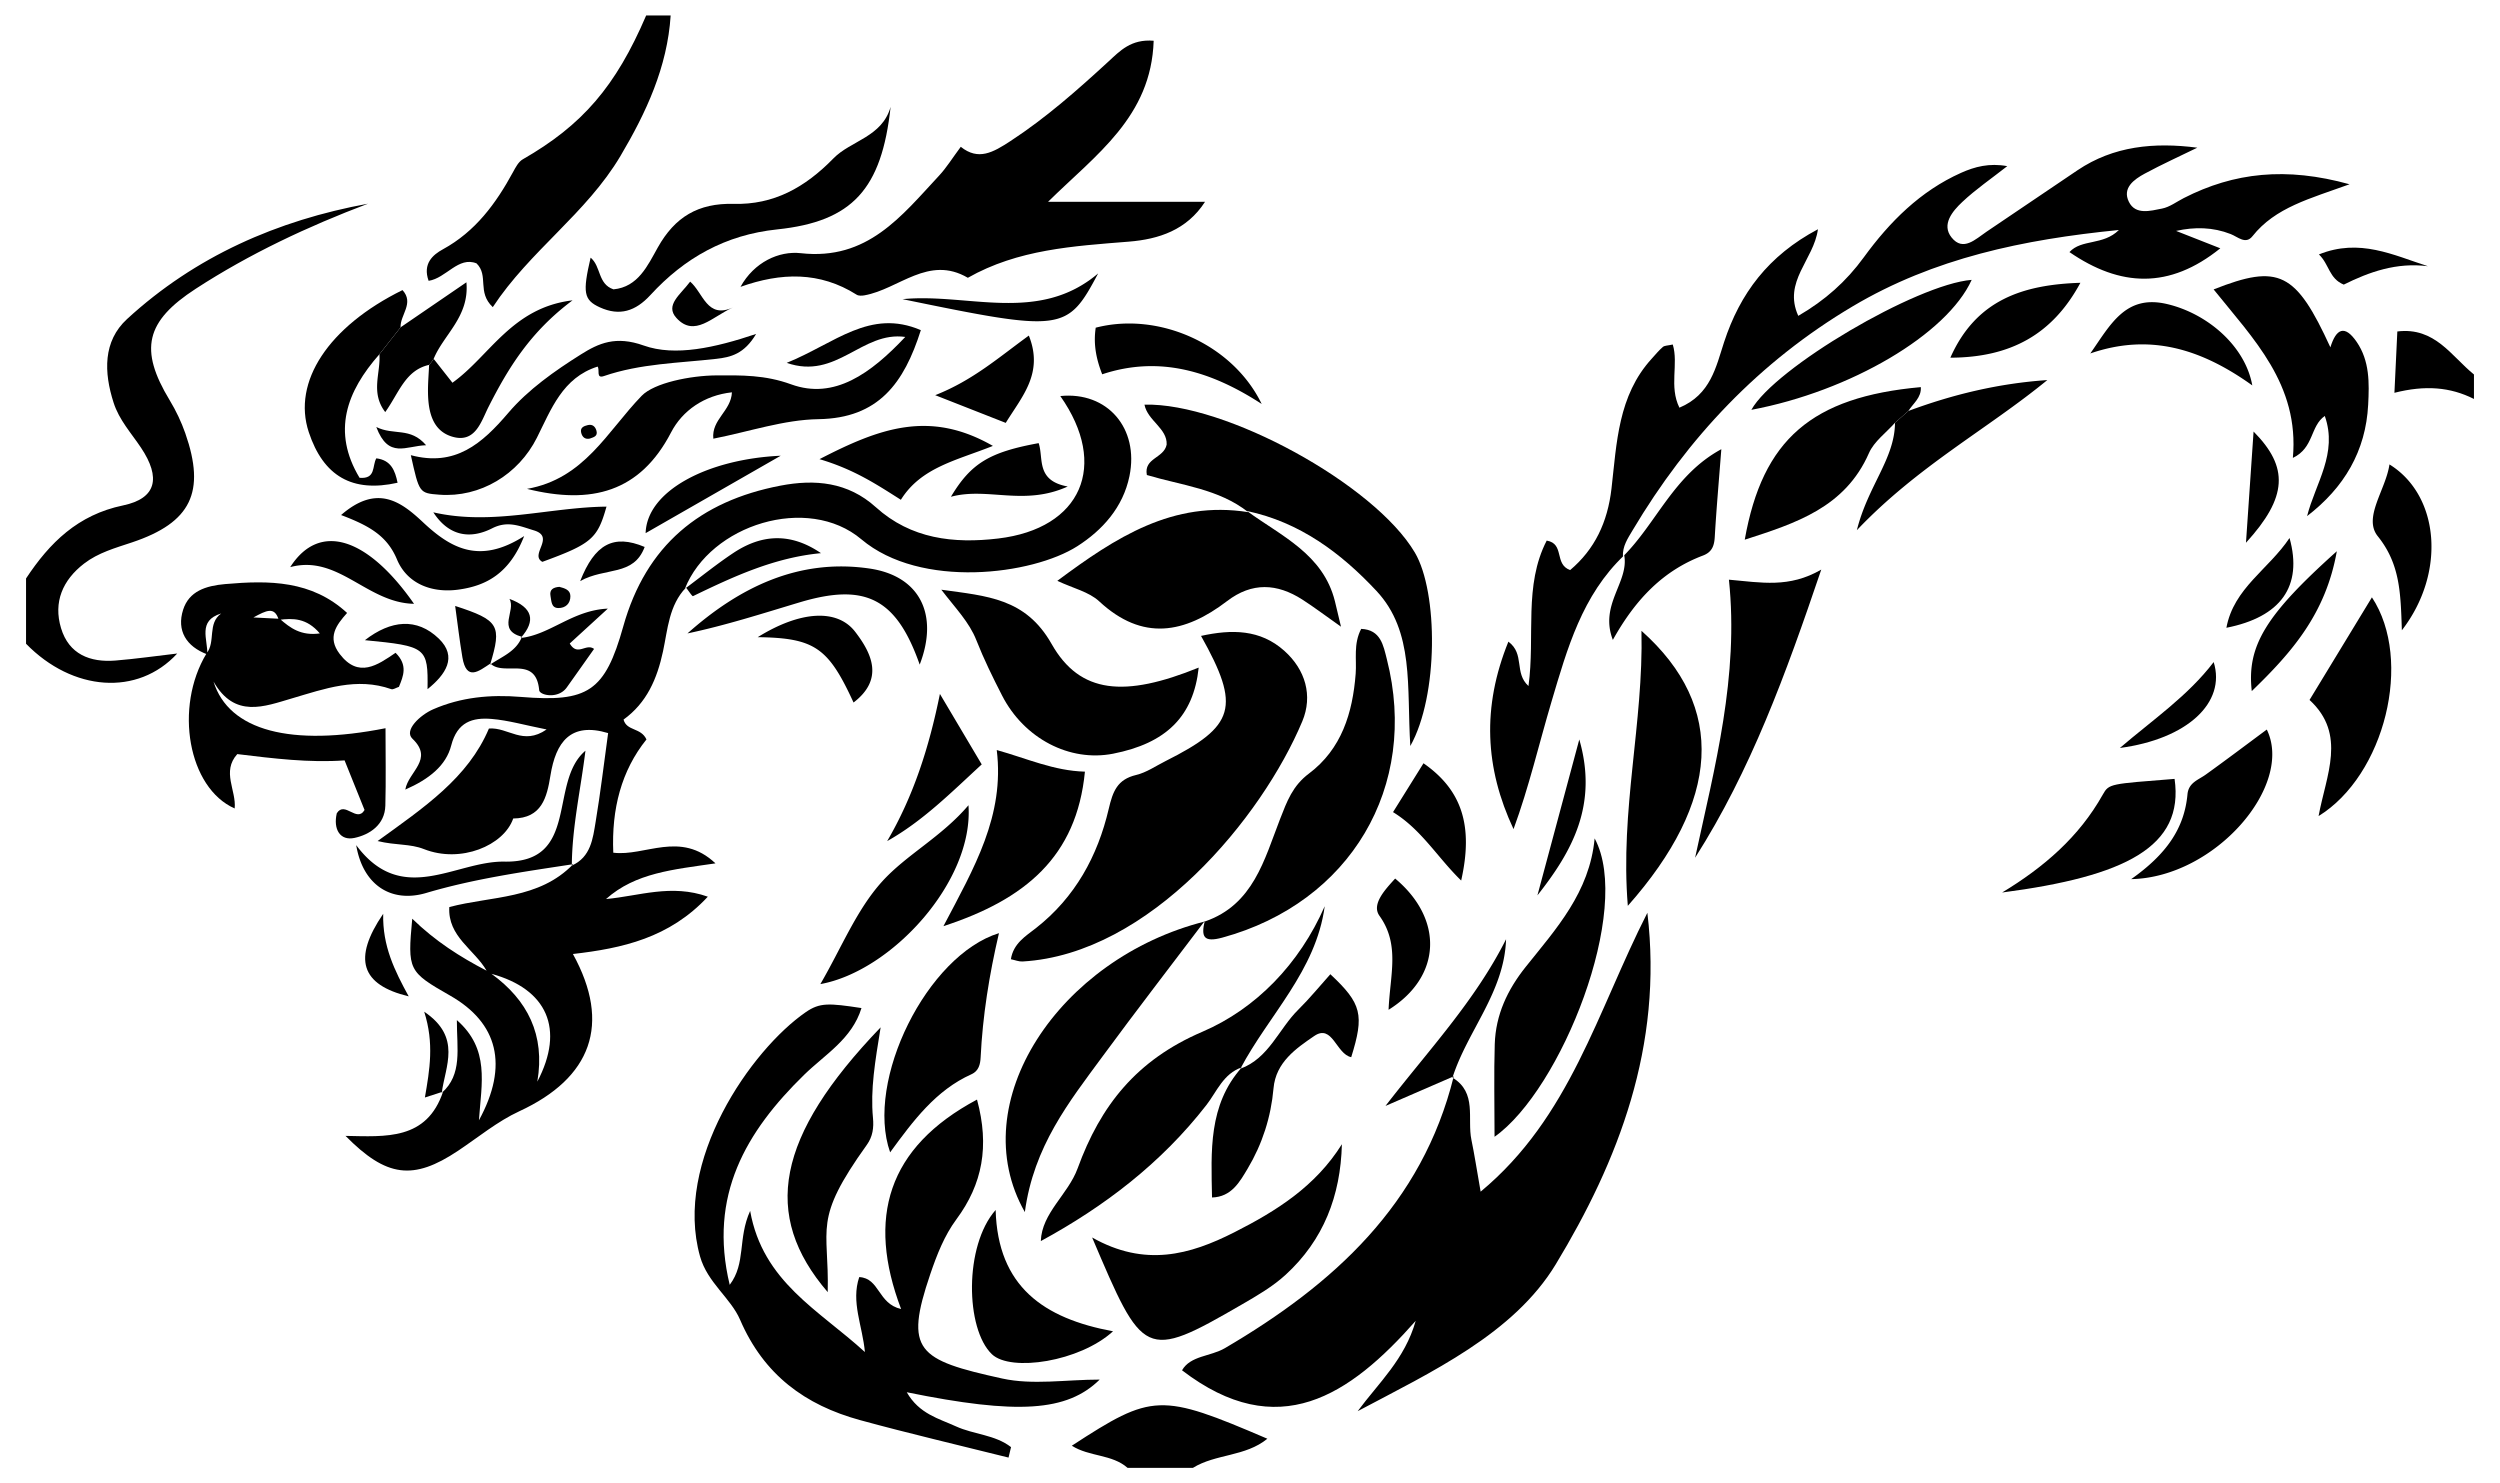 <svg xmlns="http://www.w3.org/2000/svg" viewBox="0 0 2754 1634.04"><path d="M28.685 637.245c26.055-39.467 57.114-70.12 106.848-80.474 36.888-7.68 41.926-30.435 19.79-63.603-10.743-16.098-24.037-30.469-30.162-49.523-10.756-33.457-11.839-67.714 14.81-92.191 75.2-69.072 165.503-108.732 265.425-127.08-66.257 25.102-130.09 54.99-189.702 93.69-55.374 35.95-62.658 66.87-28.742 122.893 6.903 11.403 12.769 23.726 17.167 36.305 22.674 64.847 6.38 98.395-58.545 120.184-18.482 6.202-37.306 11.335-52.982 23.417-23.576 18.17-34.008 42.388-25.355 71.117 8.644 28.697 31.883 37.95 59.968 35.674 22.109-1.792 44.105-4.965 68.023-7.742-43.509 47.28-115.246 41.794-166.542-10.757v-71.91zM738.798 17.02c-3.636 56.882-26.955 106.962-55.298 154.812-37.516 63.333-99.934 104.563-140.655 166.504-17.682-16.637-4.096-34.61-17.878-48.195-20.086-8.06-33.457 16.287-52.794 19.214-6.787-18.901 4.687-28.688 15.697-34.71 35.89-19.624 58.446-50.419 77.293-85.093 2.801-5.154 5.985-11.318 10.705-14.027 65.684-37.694 102.37-80.13 135.963-158.505h26.967zM1242.169 1617.02c-17.25-15.212-42.146-12.111-61.453-24.42 88.964-57.925 97.448-58.219 215.413-7.695-24.246 19.875-56.954 16.53-82.05 32.115h-71.91zM2725.315 439.492c-26.216-13.172-53.666-15.376-87.62-6.779l3.207-67.573c41.509-5.074 59.54 27.326 84.413 47.386v26.966zM1168.038 436.287c53.615 76.211 23.387 146.05-68.482 156.941-49.058 5.816-96.013.482-134.716-34.476-30.8-27.819-67.064-31.074-105.17-23.744-88.43 17.01-148.016 65.645-173.069 155.025-20.168 71.954-38.93 83.78-112.816 77.699-33.55-2.762-65.765.196-96.579 13.63-14.297 6.234-32.59 23.168-22.884 32.408 23.956 22.808-4.464 36.238-7.858 56.06 26.346-11.561 44.897-26.447 50.594-48.613 6.682-26.01 23.416-30.965 44.547-29.223 18.337 1.511 36.363 6.786 60.53 11.59-26.186 18.123-42.336-2.714-63.537-1.027-22.955 54.491-71.631 87.023-122.648 123.962 20.67 4.979 35.567 2.76 51.12 8.892 40.482 15.962 87.947-3.894 98.275-33.736 31.417-.292 37.126-23.123 41.005-47.318 5.925-36.951 22.182-59.215 63.553-46.772-4.565 33.058-8.379 65.424-13.72 97.537-3.118 18.747-5.267 38.957-26.266 48.417l1.517-1.555c-37.598 38.95-90.087 34.949-136.5 47.229-1.855 32.588 27.563 46.635 41.09 70.098-29.055-15.077-56.635-32.562-81.91-57.266-5.26 56.818-4.458 58.341 41.85 84.793 52.281 29.861 64.833 76.581 31.606 137.31 2.83-41.129 12.158-78.38-24.306-110.395-.066 31.719 6.375 59.758-16.637 80.214l1.46-1.439c-17.975 53.761-63.2 49.58-107.466 48.772 45.148 45.757 74.539 49.34 123.896 16.446 22.304-14.865 43.424-32.434 67.495-43.554 79.527-36.743 101.602-96.081 59.105-173.26 54.424-6.259 106.267-17.608 148.61-63.133-40.262-14.356-75.8-.705-112.15 2.596 32.529-29.036 74.238-32.488 120.561-39.305-38.662-36.576-77.674-7.332-112.563-11.76-2.026-48.298 8.915-90.381 36.552-124.754-6.08-13.3-21.763-8.993-25.244-21.876 25.536-18.467 36.94-44.733 43.497-75.263 5.19-24.157 6.487-50.6 25.31-70.183l-1.261 1.361c27.964-70.732 135.389-104.316 194.455-54.504 65.282 55.054 188.421 39.21 237.912 7.586 27.39-17.502 50.331-42.56 57.424-77.287 10.758-52.666-24.363-93.344-76.182-88.123zm-576.122 755.256c8.811-51.653-10.839-89.914-50.48-118.769 61.072 16.767 81.09 60.474 50.48 118.769zM1600.054 1187.105c27.427 16.592 15.983 45.1 20.867 68.55 3.316 15.92 5.74 32.026 10.153 57.08 98.609-81.847 128.272-198.309 183.675-307.204 17.534 146.963-32.265 273.78-100.92 387.23-46.374 76.634-136.834 118.577-218.2 161.793 23.228-31.374 51.902-57.158 63.905-99.503-72.817 82.485-151.672 135.492-257.41 54.474 9.33-16.274 31.444-15.142 47.188-24.372 119.548-70.09 217.232-158.271 252.149-299.483l-1.407 1.435zM1789.262 611.67c-46.388 43.903-62.805 102.98-80.084 161.142-13.839 46.582-24.772 94.027-41.868 140.533-31.553-67.308-34.904-134.432-5.657-206.505 18.424 13.746 5.994 34.253 22.128 48.889 7.529-55.131-5.493-110.744 20.077-160.207 20.065 3.417 7.886 26.036 25.819 32.466 27.03-22.788 41.263-52.562 45.555-89.8 5.779-50.14 7.154-102.366 44.314-143.07 4.015-4.397 7.8-9.08 12.29-12.933 1.886-1.617 5.332-1.412 10.901-2.681 6.544 21.559-4.29 46.095 7.313 69.608 34.519-14.5 40.264-44.892 49.204-72.19 17.513-53.476 48.52-95.255 103.4-124.385-4.574 33.892-38.81 57.541-21.661 95.412 29.499-17.102 52.83-37.896 72.224-64.526 28.449-39.064 62.175-72.944 107.209-93.072 15.02-6.713 31.005-10.963 50.788-7.322-17.812 13.978-34.81 25.577-49.608 39.513-10.7 10.077-23.147 24.793-11.748 39.07 12.713 15.924 26.459 1.8 38.487-6.322 33.434-22.578 66.806-45.248 100.285-67.76 39.766-26.742 84.322-30.958 131.947-24.842-19.311 9.442-38.923 18.328-57.824 28.53-11.92 6.434-25.12 15.867-17.56 31.135 7.292 14.729 23.764 9.922 36.51 7.417 8.444-1.66 16.071-7.54 24.026-11.603 55.33-28.263 112.75-34.53 182.55-15.173-43.718 15.876-81.77 25.484-106.93 57.193-7.524 9.484-16.007.8-24-2.343-19.6-7.708-39.745-8.011-60.163-3.468l48.71 19.162c-56.174 45.274-110.208 42.616-166.183 4.167 13.298-14.598 37.144-7.064 54.478-24.351-105.423 10.499-203.653 30.887-293.361 84.16-102.735 61.009-181.695 144.67-242.356 246.668-5.352 9-11.309 17.734-10.648 28.928l1.436-1.44zM1076.268 1211.289c13.941 51.397 6.045 93.106-22.719 131.944-13.227 17.861-21.477 38.969-28.783 60.46-28.704 84.42-14.26 94.312 79.198 114.87 33.69 7.41 70.378 1.19 107.448 1.19-35.902 35.287-90.383 38.796-212.516 13.938 13.622 23.883 35.407 29.019 54.245 37.624 19.614 8.959 42.98 9.11 60.613 22.823l-2.758 11.527c-54.552-13.676-109.361-26.415-163.588-41.277-60.449-16.567-105.91-49.74-132.125-110.534-10.373-24.054-35.936-40.857-44.09-69.678-29.673-104.89 56.434-227.845 116.459-269.208 15.415-10.622 25.298-10 61.349-4.492-10.487 34.162-40.147 51.045-63.13 73.49-64.015 62.513-105.733 133.058-82.025 231.405 18.137-23.97 8.657-50.864 22.51-81.456 13.968 78.333 75.683 109.125 126.424 155.513-2.683-29.205-15.518-55.186-6.253-82.601 22.622 1.2 20.357 29.316 46.12 35.19-38.04-100.283-15.187-177.978 83.621-230.728zM1270.883 44.874c-2.667 83.924-63.676 125.46-116.376 177.46h172.94c-20.076 31.118-50.937 41.211-83.92 43.86-61.151 4.914-122.247 8.514-177.333 39.815-43.402-25.392-75.998 12.57-113.917 19.334-2.776.495-6.426.673-8.596-.7-40.633-25.689-83.221-24.585-127.942-8.664 15.058-27.26 42.41-39.774 66.376-37.077 73.483 8.268 110.938-40.924 152.453-85.503 8.08-8.676 14.383-19.005 23.83-31.694 19.393 15.578 35.555 6.205 54.743-6.327 39.086-25.53 73.587-56.05 107.665-87.371 12.967-11.917 25.037-25.178 50.077-23.133zM1113.591 1056.707c2.71-17.475 16.387-25.502 27.596-34.29 43.244-33.91 68.021-79.352 80.182-131.325 4.529-19.354 9.435-32.439 30.232-37.383 11.337-2.696 21.627-9.91 32.298-15.266 76.803-38.544 83.15-59.483 39.157-137.927 33.97-7.44 65.214-7.26 91.69 16.371 23.377 20.867 31.647 49.553 19.869 77.71-44.143 105.533-167.837 256.539-308.19 264.588-4.029.231-8.172-1.53-12.834-2.478z"/><path d="M228.35 720.87c-23.225-8.663-33.933-26.23-26.618-49.187 6.48-20.339 24.771-26.366 46.271-28.254 48.658-4.272 95.365-4.115 134.355 31.788-12.029 13.457-22.08 26.89-8.19 45.157 20.718 27.248 41.792 12.288 61.592-1.254 13.8 13.653 8.508 25.675 3.706 37.516-3.255 1.052-6.356 3.268-8.42 2.541-38.074-13.41-73.288-.451-109.278 10.115-30.585 8.979-63.243 22.41-86.572-18.502 16.88 54.419 85.708 72.003 189.488 51.414 0 28.985.564 57.144-.184 85.268-.568 21.373-17.583 32.07-34.052 35.595-15.798 3.382-23.54-9.544-19.452-27.153 8.812-14.1 22.029 10.885 30.59-3.624l-21.998-54.645c-38.607 2.802-78.392-2.074-118.212-6.934-17.466 19.381-.855 40.066-2.87 59.888-51.146-22.537-66.954-111.185-31.03-170.702 10.42-12.943.701-33.012 16.206-44.107-26.344 8.043-14.637 28.589-15.331 45.08zm78.74-38.01c-4.68-15.183-13.642-10.406-27.946-2.67l28.997 1.464c11.498 10.112 23.406 19.01 44.179 16.12-14.609-17.171-29.667-16.886-45.23-14.914zM1375.079 564.201c-32.583-25.738-73.527-29.467-111.713-40.928-3.53-18.913 18.742-18.24 21.82-33.481.829-17.948-20.943-26.258-24.45-44.032 88.776-2.383 253.504 87.73 297.884 162.972 25.718 43.602 26.13 157.706-5.022 213.08-4.09-65.084 4.671-125.972-37.316-170.888-39.04-41.764-84.562-75.776-142.646-87.997l1.443 1.274z"/><path d="M1373.636 562.928c37.915 27.68 83.951 47.451 96.915 99.44 1.739 6.973 3.345 13.978 6.688 27.994-17.766-12.522-29.84-21.713-42.576-29.871-27.853-17.843-55.332-19.408-82.935 1.687-46.616 35.627-93.002 44.704-140.855.248-11.323-10.52-28.818-14.396-46.125-22.582 64.202-47.782 127.366-88.895 210.33-75.643l-1.442-1.274zM1327.356 1015.077c53.36-18.35 65.524-68.484 82.667-112.546 7.785-20.01 13.904-36.86 31.949-50.416 35.923-26.987 48.101-66.689 51.437-109.907 1.235-15.995-2.686-32.661 6.07-49.434 21.608.89 24.43 18.358 28.256 33.345 35.825 140.381-40.365 268.33-181.156 306.74-20.706 5.649-23.602-.912-19.425-18.326l.202.544zM1367.957 1175.821c-20.21 6.719-27.678 26.912-38.833 41.288-49.884 64.292-112.703 112.07-182.566 150.071 1.09-31.134 30.07-51.31 40.576-80.148 25.199-69.172 64.805-119.342 137.307-150.402 59.153-25.341 107.055-74.822 134.873-138.33-9.685 71.39-61.669 119.783-92.943 179.026l1.586-1.505zM866.631 399.735c53.323-21.588 91.473-60.14 147.769-36.054-18.506 58.358-46.559 97.07-112.807 98.083-37.978.58-75.765 13.634-115.797 21.497-2.152-21.209 19.575-30.353 20.492-51.076-30.483 3.29-54.573 20.146-67.036 44.151-34.145 65.768-87.588 79.905-158.703 62.225 63.225-11.16 88.234-63.194 126.332-102.547 13.714-14.165 53.474-22.328 82.793-22.48 27.08-.139 53.076-.615 81.776 9.844 47.599 17.345 87.885-11.958 125.792-52.2-48-6.676-75.556 47.777-130.61 28.557zM1320.484 735.432c-5.73 54.078-36.156 83.414-94.289 94.84-47.795 9.395-97.977-16.597-122.32-64.11-10.217-19.937-20.143-40.143-28.334-60.962-7.842-19.933-22.57-34.697-38.585-55.588 50.519 7.073 92.847 9.23 121.505 59.781 31.251 55.125 80.528 59.147 162.023 26.039zM1478.225 1260.482c-1.403 56.88-20.293 105.654-62.066 143.892-14.133 12.936-31.31 22.893-48.037 32.59-107.719 62.45-108.855 58.2-165.047-73.747 58.174 32.93 107.696 19.094 156.54-5.658 46.38-23.503 89.458-50.51 118.61-97.077z"/><path d="M1327.154 1014.533c-37.671 49.83-75.873 99.269-112.864 149.598-36.61 49.81-75.542 98.496-85.322 171.104-68.384-120.45 37.753-279.663 198.388-320.158l-.202-.544zM2541.493 568.52c9.254-36.289 34.052-69.013 19.5-110.298-16.226 11.17-11.75 35.068-35.178 46.205 7.34-80.95-43.768-131.298-87.28-185.604 72.015-28.49 90.536-19.146 128.616 63.79 6.37-20.694 15.793-25.125 28.9-6.062 14.53 21.134 13.937 45.525 12.73 69.201-2.61 51.14-26.423 91.403-67.288 122.768zM1646.392 1252.292c0-36.795-.792-69.445.224-102.038 1.007-32.28 13.91-59.86 34.22-85.283 33.308-41.691 70.234-81.84 75.827-141.395 42.194 78.315-36.828 276.963-110.27 328.716zM1793.207 997.868c-8.676-105.85 17.381-200.915 15.031-302.95 94.363 83.912 86.686 188.098-15.031 302.95z"/><path d="M1867.312 944.914c21.722-100.402 48.42-199.67 37.275-306.334 35.762 3.131 66.246 9.44 101.713-11.11-39.294 115.946-77.68 221.152-138.988 317.444zM650.616 283.86c11.614 9.433 7.757 29.072 25.216 34.888 27.06-2.572 37.609-26.167 48.827-46.178 18.812-33.554 44.542-49.009 83.56-47.985 43.867 1.151 78.315-17.739 110.02-50.217 18.97-19.431 53.446-23.32 62.854-56.603-9.84 90.553-41.944 126.263-125.026 134.954-56.964 5.959-102.07 31.476-139.54 72.269-16.473 17.933-34.023 23.469-55.717 13.595-17.925-8.16-19.095-16.36-10.194-54.723zM1100.456 1027.962c-10.781 46.08-17.958 91.165-20.19 136.88-.366 7.495-2.103 14.958-10.022 18.51-39.29 17.625-64.15 51.113-89.671 86.06-27.863-79.076 40.783-217.092 119.883-241.45zM1039.282 1020.266c34.027-64.654 67.555-121.585 58.737-194.026 33.683 9.417 62.83 22.878 97.13 23.812-9.118 93.968-66.022 140.873-155.867 170.214zM2087.54 465.673c-9.77 11.062-23.064 20.58-28.708 33.452-26.337 60.068-80.703 77.283-136.828 95.41 19.628-110.593 74.014-157.262 193.976-168.088.787 11.618-8.482 17.92-13.745 26.28l-14.695 12.946zM709.075 380.61c-30.84-11.01-49.58-2.478-69.092 9.787-28.878 18.153-58.096 38.688-79.966 64.348-29.133 34.183-58.548 59.669-107.44 46.68 9.286 41.827 9.286 41.827 31.373 43.523 45.15 3.468 87.183-22.357 107.429-62.61 15.715-31.246 28.291-66.303 66.917-78.49-.008-.034 0-.054-.009-.088 2.741 3.63-2.071 13.622 7.012 10.503 40.186-13.799 82.242-14.273 123.72-18.957 15.93-1.799 30.852-5.307 43.9-27.435-45.177 15.18-89.267 25.084-123.844 12.74zM970.11 1131.718c-6.06 37.497-11.41 68.363-8.437 99.78 1.01 10.678-.182 20.458-6.79 29.678-60.076 83.807-41.354 89.8-43.061 162.24-72.935-84.879-57.129-171.475 58.288-291.698zM2554.148 898.99c8.212-44.94 31.313-89.986-9.972-127.926l68.734-113.034c45.693 69.317 14.083 196.058-58.762 240.96zM1366.371 1177.326c31.571-11.594 42.207-43.793 63.884-65.146 12.477-12.29 23.583-25.972 35.256-38.972 34.69 32.446 37.53 44.71 22.99 91.384-16.615-3.444-20.638-37.14-40.817-23.291-19.626 13.469-42.234 28.728-44.778 57.601-2.785 31.6-12.32 61.352-28.525 88.493-8.845 14.815-17.858 31.13-39.22 31.764-.942-50.924-4.237-101.747 32.796-143.338l-1.586 1.505zM417.938 390.279c-36.279 41.131-52.466 85.16-21.851 136.071 18.321 1.566 13.691-13.195 18.472-21.451 16.236 2.01 20.654 13.492 23.403 26.894-49.803 11.214-81.731-7.173-97.82-55.734-18.36-55.416 21.628-116.256 103.241-156.483 13.225 14.39-2.77 27.382-2.1 40.998l-23.345 29.705zM2205.542 983.189c45.94-27.804 84.702-61.129 110.872-107.828 6.919-12.346 8.15-11.656 79.105-17.34 10.706 74.898-54.438 107.404-189.977 125.168zM1226.109 1466.54c-36.642 33.566-112.686 45.052-133.391 25.304-29.272-27.917-30.71-119.55 4.08-158.931 2.312 84.397 52.957 119.525 129.311 133.627zM1929.289 451.48c25.493-46.057 181.994-138.377 242.714-143.177-27.133 59.911-133.468 122.639-242.714 143.177z"/><path d="M903.712 1084.086c23.337-40.08 39.842-81.85 68.057-113.018 26.874-29.686 65.38-49.065 95.095-84.028 5.958 83.85-84.836 182.924-163.152 197.046zM2087.54 465.673l14.695-12.945c48.71-18.093 98.847-30.317 153.097-34.047-66.357 54.356-142.765 94.782-209.803 165.367 12.209-48.996 41.71-78.612 42.012-118.375zM2347.727 968.453c38.443-27.168 58.505-55.552 61.986-93.346 1.197-12.997 11.791-15.82 20.095-21.783 22.525-16.173 44.659-32.891 67.293-49.65 30.026 61.79-57.01 162.89-149.374 164.779zM1787.826 613.11c36.925-36.669 55.987-89.955 108.39-118.276-2.696 35.005-5.435 65.81-7.236 96.668-.578 9.904-3.103 16.743-13.024 20.494-43.11 16.3-73.734 47.2-99.238 92.905-15.1-39.009 17.958-63.514 12.544-93.232l-1.436 1.44zM1013.14 732.133c-25.756-73.287-59.946-90.284-132.476-68.511-40.79 12.244-81.338 25.291-123.343 34.153 57.027-50.693 122.275-82.9 200.506-71.484 55.538 8.103 76.584 50.771 55.314 105.842zM375.74 567.372c39.502-34.327 65.756-15.003 90.144 7.868 30.472 28.577 62.142 46.928 111.535 15.296-16.032 41.198-41.889 54.938-72.861 59.043-28.62 3.792-55.928-6.197-67.279-33.377-11.052-26.466-31.311-37.327-61.539-48.83zM1389.875 445.015c-54.654-35.536-111.994-53.864-175.689-32.691-7.588-19.39-9.546-35.158-7.143-51.34 69.024-17.93 150.802 17.898 182.832 84.03zM902.755 505.81c65.935-34.064 121.254-54.671 191.007-14.591-40.31 16.118-79.031 23.578-101.364 59.354-26.953-17.09-51.648-33.52-89.643-44.763zM477.717 395.313l20.692 26.315c41.119-29.406 65.394-82.77 132.314-90.766-46.74 34.814-70.986 74.886-92.552 117.34-8.172 16.087-14.54 40.706-40.46 32.686-21.25-6.575-25.823-27.26-26.22-47.665-.202-10.416.766-20.854 1.205-31.281a43.27 43.27 0 005.02-6.629zM2481.12 424.567c-57.443-41.16-113.874-57.452-178.437-35.204 22.035-31.382 38.515-64.9 83.773-54.597 44.504 10.132 86.812 45.98 94.664 89.801zM2645.89 694.327c-1.33-41.463-1.995-73.058-26.523-103.609-16.48-20.527 8.843-51.145 12.866-79.105 55.156 34.017 62.631 119.41 13.657 182.714zM631.434 951.984c-54.403 8.342-108.847 15.954-161.918 31.706-38.612 11.46-69.847-8.799-77.122-52.688 50.677 68.253 109.283 17.234 163.315 18.168 83.455 1.442 48.235-87.5 89.214-122.18-5.24 42.807-14.763 84.213-15.007 126.549l1.518-1.555zM1081.464 842.074c-34.607 31.828-64.876 62.354-104.161 84.488 29.05-49.74 46.127-103.132 58.104-162.12l46.057 77.632zM2148.518 394.035c28.312-63.802 79.975-80.469 143.248-82.5-30.612 56.82-76.87 82.3-143.248 82.5z"/><path d="M477.717 395.313a43.281 43.281 0 01-5.02 6.629c-26.357 5.943-33.19 30.94-48.32 51.999-16.569-21.643-4.771-43.465-6.439-63.662l23.345-29.705 72.509-49.583c3.459 37.901-25.113 57.483-36.075 84.322zM1534.562 894.638l33.559-53.816c42.205 29.385 55.149 68.656 41.503 129.184-26.177-25.493-43.749-56.185-75.062-75.368zM1601.461 1185.67l-75.21 32.634c46.761-60.664 98.524-115.369 132.828-183.64-1.917 58.438-42.48 100.654-59.024 152.44l1.406-1.434zM1529.657 1112.389c1.57-38.4 12.81-71.584-10.036-103.527-9.126-12.76 6.418-29.069 17.278-41.048 53.294 44.495 51.666 107.81-7.242 144.575zM477.352 564.373c64.775 14.89 127.512-5.58 190.756-6.274-9.888 35.3-16.468 40.996-70.634 60.83-14.423-7.907 14.714-27.381-9.258-34.645-15.858-4.805-28.88-11.003-46.036-2.307-24.911 12.627-48.13 8.152-64.828-17.604zM1209.735 301.18c-34.172 64.208-38.631 64.802-215.496 28.38 71.708-7.086 149.623 27.558 215.496-28.38zM539.888 732.177c12.865-8.872 28.713-14.33 35.066-30.652l-1.412 1.296c32.456-3.493 57.13-30.653 96.04-32.359l-41.951 38.399c8.657 14.756 17.794-.687 26.789 5.996-9.95 14.049-19.963 28.27-30.064 42.43-9.383 13.151-29.862 8.718-30.388 3.02-3.602-39.02-39.028-14.729-53.722-29.38l-.358 1.25zM1133.365 369.67c16.536 41.47-7.448 66.92-25.442 96.182l-77.703-30.527c41.596-16.415 69.76-41.448 103.145-65.654zM834.741 701.905c46.764-29.104 87.535-31.548 107.225-6.04 19.058 24.686 31.528 52.59-1.701 78.033-27.755-60.345-42.596-71.14-105.524-71.993zM2574.238 607.24c-12.175 68.89-49.563 111.416-93.678 154.067-5.617-49.883 15.422-83.946 93.678-154.066zM1176.204 535.94c-48.451 21.937-88.3.339-128.668 11.312 22.073-36.915 42.558-49.197 96.638-59.096 5.722 16.622-3.496 41.258 32.03 47.783zM319.7 624.754c32.09-50.22 85.148-33.022 136.382 40.401-51.979-.955-83.425-54.66-136.382-40.4zM859.894 502.04c-80.378 3.667-147.393 38.661-148.66 85.268l148.664-85.202c-.001-.022-.004-.044-.004-.066zM754.43 648.615c17.829-13.252 35.123-27.31 53.607-39.574 30.765-20.412 62.695-22.717 96.352.326-51.284 4.836-96.25 25.686-140.993 47.351-.843.408-5.06-6.154-7.704-9.464l-1.262 1.361zM1693.618 986.339l46.125-171.738c20.782 71.956-7.756 123.166-46.125 171.738z"/><path d="M2522.158 592.643c14.845 53.386-9.846 87.115-69.562 98.92 8.099-43.721 46.434-64.244 69.562-98.92zM2335.241 823.968c37.102-31.721 74.927-57.372 103.354-94.626 13.905 44.879-29.383 84.802-103.354 94.626zM2674.602 293.28c-34.526-4.5-64.842 6.365-92.707 20.247-16.344-6.728-15.939-22.314-27.372-33.252 44.73-18.077 81.908.714 120.079 13.005zM2482.541 475.388c38.926 39.351 37.6 72.12-8.373 122.504l8.373-122.504zM401.957 705.224c28.696-22.213 57.24-24.954 81.348-1.806 21.152 20.31 7.432 39.838-12.336 55.777.692-45.983-1.093-47.408-69.012-53.971zM539.888 732.177l.358-1.25c-12.67 8.301-26.37 19.936-30.886-6.87-3.13-18.584-5.283-37.331-7.948-56.543 48.315 15.69 51.637 21.44 38.476 64.663zM422.132 1006.63c-.865 35.517 12.527 62.491 28.092 90.963-52.627-12.732-61.92-41.324-28.092-90.964zM710.162 602.53c-12.204 32.7-43.354 22.02-71.032 37.601 15.92-40.46 36.497-52.151 71.032-37.601zM807.318 338.748c-22.484 9.96-42.21 33.437-62.168 11.531-12.876-14.132 4.391-25.636 15.13-40.039 14.507 12.46 18.471 41.373 47.038 28.508zM488.087 1202.529l-20.024 6.484c5.291-30.75 10.337-59.62-.756-94.511 41.71 28.181 23.064 60.127 19.32 89.465l1.46-1.438zM574.954 701.525c-28.324-7.688-6.037-28.725-13.771-41.806 25.568 9.476 29.58 23.914 12.359 43.102l1.412-1.296zM469.401 490.48c-22.25.567-41.426 15.51-54.882-20.093 19.392 9.66 37.428-.305 54.882 20.092zM616.199 646.471c5.684 1.524 12.055 3.193 12.144 10.176.105 8.224-5.397 13.337-13.416 13.177-7.768-.155-7.398-7.693-8.466-13.044-1.513-7.58 3.37-9.81 9.738-10.309zM649.722 483.155c-5.327 1.112-8.299-1.757-9.466-6.345-1.495-5.876 3.05-7.522 7.343-8.541 5.15-1.223 8.275 1.76 9.5 6.36 1.615 6.067-3.354 7.037-7.377 8.526z"/></svg>
